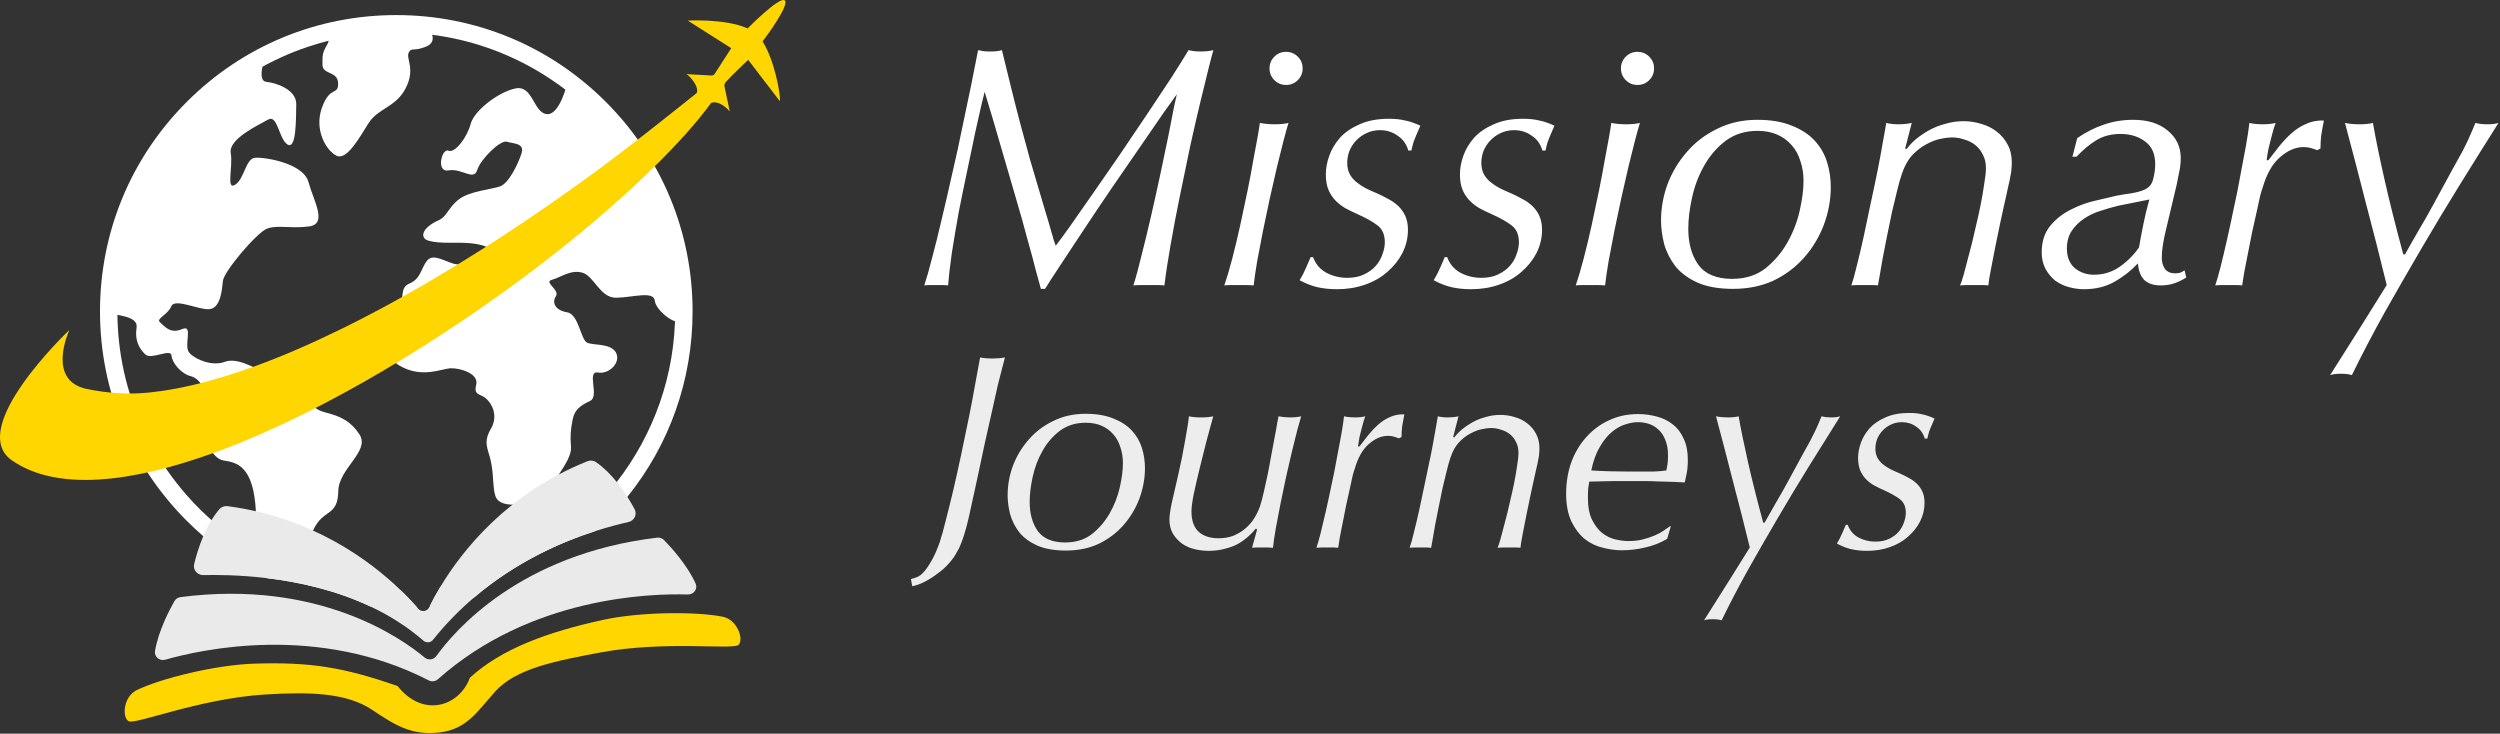 <svg xmlns="http://www.w3.org/2000/svg" width="2157" height="633" viewBox="0 0 2157 633" fill="none"><rect x="0" y="0" width="2157" height="633" fill="#333333" stroke="none"/><g clip-path="url(#clip0_3661_142)"><path d="M522.681 87.88C474.401 39.6 410.201 13.01 341.921 13.01C273.641 13.01 209.441 39.6 161.161 87.88C112.871 136.16 86.281 200.36 86.281 268.64C86.281 336.92 112.871 401.12 161.161 449.4C165.761 454 170.511 458.41 175.391 462.61C192.281 477.16 210.781 489.3 230.471 498.85C257.431 502.09 289.411 509.01 319.711 523.33C327.051 523.96 334.461 524.28 341.921 524.28C347.821 524.28 353.691 524.08 359.521 523.68C355.921 519.58 351.331 514.65 345.731 509.25C344.461 509.27 343.191 509.28 341.921 509.28C280.821 509.28 224.971 486.39 182.481 448.74C132.701 404.62 101.281 340.23 101.281 268.64C101.281 135.95 209.231 28.01 341.921 28.01C474.611 28.01 582.561 135.95 582.561 268.64C582.561 324.05 563.731 375.15 532.131 415.88C495.461 463.15 441.581 496.44 379.981 506.27C376.231 512.51 373.251 518.07 370.971 522.66C383.951 521.2 396.711 518.76 409.171 515.38C445.791 484.23 485.111 467.4 513.311 458.32C516.501 455.43 519.621 452.46 522.681 449.4C529.301 442.78 535.511 435.87 541.291 428.68C577.761 383.45 597.561 327.57 597.561 268.64C597.561 200.36 570.971 136.16 522.681 87.88Z" fill="white"></path><path d="M276.749 30.31C276.749 30.31 323.199 16.05 369.999 24.6C369.999 24.6 378.909 35.63 367.639 40.22C356.369 44.81 355.039 40.42 352.599 45.5C350.159 50.58 358.649 59.58 349.939 76.26C341.219 92.94 326.109 93.18 317.809 106.54C309.509 119.9 298.939 138.5 290.369 134.38C281.799 130.26 270.809 112.48 277.739 92.99C284.679 73.5 291.909 82.84 291.739 71.97C291.569 61.1 278.389 64.62 278.259 56.12C278.129 47.62 278.099 45.73 282.239 38.57C286.379 31.42 279.459 31.84 276.749 30.31Z" fill="white"></path><path d="M228.701 49.32C228.701 49.32 221.261 69.82 229.781 70.63C238.301 71.44 255.881 77.31 255.611 90.07C255.341 102.83 255.761 129.29 248.121 124.69C240.491 120.08 239.671 98.36 231.241 103.22C222.811 108.08 197.001 119.83 199.091 132.08C201.171 144.33 194.871 164.28 202.831 159.43C210.791 154.58 211.931 136.9 219.951 136.15C227.971 135.4 261.641 140.6 266.151 157.07C270.651 173.54 282.801 193.2 266.761 195.34C250.721 197.48 239.301 193.82 230.381 197.27C221.461 200.72 193.161 234.25 192.341 242.29C191.521 250.34 190.331 264.53 181.851 266.56C173.381 268.58 150.981 256.65 147.791 264.26C144.601 271.87 134.251 274.87 138.091 278.12C141.921 281.37 146.761 288.38 157.091 283.96C167.421 279.54 157.791 298.6 163.561 304.65C169.331 310.7 183.591 316.15 193.921 312.2C204.251 308.26 219.471 316.94 229.481 322.65C239.491 328.36 242.131 342.77 248.281 343.15C254.431 343.53 265.981 339.56 270.391 349.41C274.801 359.26 296.031 352.75 310.211 374.91C319.451 389.36 292.221 404.09 291.861 423.79C291.461 446.18 278.971 438.59 270.341 457.2C258.001 483.8 221.521 488.37 222.421 475.77C223.371 462.41 221.601 458.73 220.811 441.82C218.911 401.49 203.951 399.05 193.051 397.34C182.151 395.62 176.211 377.41 178.341 370.29C180.281 363.81 181.971 328.97 164.341 324.49C156.501 322.5 148.571 313.4 147.991 306.79C147.411 300.18 130.571 310.85 125.291 305.73C120.011 300.62 116.121 293.59 117.841 282.69C119.561 271.79 98.13 272.56 93.35 269.32C88.57 266.09 94.981 121.35 228.721 49.3L228.701 49.32Z" fill="white"></path><path d="M489.399 71.97C489.399 71.97 482.809 100.14 471.439 98.43C460.069 96.72 459.699 73.11 444.629 76.33C429.559 79.55 409.019 95.63 406.049 107.02C403.079 118.41 392.589 132.44 386.879 130.01C381.169 127.58 375.839 149.09 387.149 147.02C398.459 144.95 408.719 156.37 411.719 146.75C414.719 137.13 431.849 120.48 437.359 122.28C442.869 124.08 452.939 123.28 449.929 132.47C446.919 141.66 438.989 158.17 431.479 160.81C423.959 163.45 405.399 164.83 396.059 171.9C386.719 178.98 385.679 186.87 378.539 190C363.989 196.37 361.779 205.35 369.679 207.66C389.799 213.55 423.609 200.03 436.679 230.35C443.039 245.1 427.689 239.63 418.119 232.22C408.549 224.81 399.819 230.62 389.679 227C379.539 223.38 372.769 219.08 368.029 225.45C363.289 231.83 362.889 240.58 353.499 244.51C344.109 248.44 349.829 257.24 343.659 265.53C337.489 273.82 324.729 303.64 344.449 315.3C364.169 326.96 381.039 317.87 389.229 317.74C397.419 317.61 413.249 322.4 410.879 331.89C408.509 341.38 414.149 339.4 419.259 343.73C424.369 348.06 430.209 358.68 423.459 370.13C416.709 381.58 420.999 387.1 423.379 397.37C426.529 411 424.679 424.53 428.599 430.28C435.719 440.72 465.679 433.84 473.679 421.74C481.679 409.64 493.439 395.12 492.659 385.68C491.879 376.24 492.329 370.8 494.079 361.96C495.829 353.11 501.129 349.74 509.259 345.83C517.389 341.92 505.829 319.69 515.939 321.42C526.049 323.15 535.959 312.28 531.419 304.16C526.879 296.04 512.419 298.16 506.709 295.73C500.999 293.3 499.389 271.06 489.279 269.43C479.169 267.81 475.919 261.16 479.609 255.63C483.299 250.1 468.699 243.4 476.229 241.39C483.759 239.38 492.469 232.31 502.599 235.3C512.729 238.29 517.679 257.12 531.729 256.89C545.779 256.67 564.189 250.68 564.959 259.49C565.729 268.3 586.669 284.7 589.909 274.56C592.579 238.87 578.509 130.8 489.419 71.97H489.399Z" fill="white"></path><path d="M542.221 450.41C535.311 451.98 525.321 454.44 513.311 458.32C485.111 467.4 445.791 484.23 409.171 515.38C396.821 525.89 384.781 538.03 373.581 552.05C371.551 554.6 367.791 554.92 365.321 552.77C351.251 540.52 335.721 530.89 319.711 523.33C289.411 509.01 257.431 502.09 230.471 498.85C206.641 495.96 186.751 495.95 175.431 496.2C170.251 496.31 166.321 491.64 167.511 486.72C169.051 480.34 171.571 471.57 175.391 462.61C177.381 457.93 179.731 453.2 182.481 448.74C184.541 445.39 186.831 442.18 189.361 439.26C191.071 437.28 193.801 436.37 196.431 436.72C269.151 446.36 318.941 483.34 345.731 509.25C351.331 514.65 355.921 519.58 359.521 523.68C359.981 524.21 360.421 524.72 360.851 525.22C363.511 528.31 368.511 527.69 370.291 524.04C370.511 523.59 370.741 523.13 370.971 522.66C373.251 518.07 376.231 512.51 379.981 506.27C399.001 474.62 437.871 425.62 506.731 397.99C509.181 397 512.061 397.21 514.231 398.7C520.991 403.38 527.001 409.52 532.131 415.88C535.611 420.17 538.681 424.57 541.291 428.68C543.781 432.58 545.861 436.22 547.511 439.28C549.931 443.77 547.301 449.26 542.221 450.41Z" fill="#EAEAEA"></path><path d="M593.543 512.93C561.253 511.94 457.813 514.9 377.833 586.04C375.653 587.98 372.483 588.37 369.883 587.03C274.273 537.84 173.543 560.32 142.573 569.2C137.723 570.59 132.933 566.65 133.733 561.78C136.593 544.36 146.453 525.74 150.503 518.64C151.563 516.77 153.483 515.49 155.653 515.2C274.453 499.71 346.283 550.51 366.373 567.3C369.473 569.89 374.143 569.31 376.483 566.04C391.623 544.86 448.133 478.1 567.053 463.88C569.223 463.62 571.413 464.39 572.913 465.94C578.643 471.81 592.963 487.39 600.203 503.56C602.223 508.07 598.593 513.07 593.543 512.92V512.93Z" fill="#EAEAEA"></path><path d="M637.213 556.37C632.433 560.95 573.773 552.49 517.823 562.99C479.463 570.17 444.913 576.85 427.243 596.67C411.373 614.48 402.533 629.2 379.233 631.95C355.203 634.78 340.993 625.77 321.093 612.45C298.943 597.66 267.243 596.8 228.253 599.24C171.413 602.88 116.783 625.5 110.983 622.24C105.183 618.98 106.363 601.05 117.943 595.45C139.083 585.2 186.193 573.69 218.813 572.62C267.633 571.02 296.083 575.6 343.013 591.9C365.073 619.73 396.383 609.49 405.433 584.7C433.153 559.51 472.473 545.33 520.103 534.87C551.963 527.86 600.583 527.48 623.643 532.12C636.253 534.69 641.983 551.79 637.203 556.37H637.213Z" fill="#FFD600"></path><path d="M657.901 35.72C668.151 51.35 673.841 82.48 672.841 87.28L645.541 51.64C645.541 51.64 630.921 65.34 626.101 70.87C625.201 71.9 624.831 73.3 625.091 74.65L629.631 96.16C629.631 96.16 621.591 86.2 613.661 88.71C601.091 105.82 584.861 123.87 564.601 143.81C563.981 144.42 563.331 145.04 562.711 145.63C547.421 160.62 530.321 176.07 511.851 191.72C508.401 194.63 504.891 197.54 501.331 200.51H501.301C474.481 222.62 445.031 244.9 414.171 266.29C413.101 267.02 412.031 267.78 410.961 268.51C368.611 297.75 323.711 325.25 279.461 348.28C279.091 348.47 278.751 348.66 278.381 348.85C273.421 351.42 268.481 353.93 263.541 356.37C262.651 356.83 261.761 357.27 260.901 357.71H260.871C255.181 360.53 249.501 363.27 243.831 365.93C243.751 365.96 243.641 366.01 243.571 366.04C230.281 372.26 217.121 377.98 204.181 383.2C203.321 383.53 202.481 383.89 201.621 384.22C200.101 384.8 198.611 385.39 197.111 385.97C193.291 387.46 189.471 388.9 185.691 390.26C112.801 416.86 48.771 423.97 10.291 397.21C-29.209 369.75 57.621 286.81 59.851 284.69C59.091 286.39 40.191 328.24 74.711 335.55C91.361 339.03 109.241 340.55 127.781 338.77C128.121 338.73 128.461 338.7 128.801 338.67C132.231 338.32 135.671 337.89 139.171 337.38C156.901 334.84 175.621 330.39 194.951 324.4C202.691 322.02 210.501 319.4 218.411 316.54C242.891 307.72 268.111 296.74 293.471 284.31C294.251 283.93 295.041 283.54 295.821 283.16C326.221 268.22 356.771 251.21 386.381 233.35C389.831 231.29 393.251 229.19 396.661 227.1C422.801 211.05 448.051 194.43 471.731 178.04C474.051 176.45 476.341 174.85 478.631 173.25C485.751 168.3 492.721 163.37 499.491 158.48C508.271 152.18 516.751 145.96 524.871 139.88C532.181 134.39 539.231 129.05 545.971 123.83C567.381 107.28 601.121 80.29 601.121 80.29C603.501 74.5 594.721 65.11 592.171 63.95L613.761 65.15C614.921 65.21 616.021 64.65 616.651 63.68L630.901 41.58L593.411 17.76C593.411 17.76 625.871 15.91 645.041 24.51C645.041 24.51 672.221 -3.03 677.001 0.27C681.791 3.57 660.741 32.33 657.911 35.74V35.72H657.901Z" fill="#FFD600"></path><path d="M898.082 249.234C897.486 246.853 896.097 241.792 893.914 234.053C891.93 226.115 889.449 216.887 886.472 206.369C883.694 195.85 880.519 184.539 876.946 172.433C873.374 160.327 869.901 148.42 866.528 136.711C863.154 125.003 859.979 114.088 857.002 103.967C854.025 93.846 851.544 85.61 849.56 79.259C849.361 80.053 848.468 83.625 846.881 89.976C845.492 96.128 843.706 104.066 841.523 113.79C839.538 123.514 837.256 134.429 834.676 146.535C832.096 158.64 829.615 170.746 827.234 182.852C825.051 194.957 823.066 206.666 821.28 217.978C819.693 229.091 818.601 238.518 818.006 246.258C816.617 246.059 815.029 245.96 813.243 245.96C811.457 245.96 809.77 245.96 808.182 245.96C806.595 245.96 804.809 245.96 802.824 245.96C800.84 245.96 799.054 246.059 797.466 246.258C799.45 240.304 801.733 232.267 804.313 222.146C807.091 211.826 809.869 200.613 812.648 188.508C815.624 176.204 818.601 163.304 821.578 149.809C824.753 136.314 827.631 123.117 830.211 110.218C832.989 97.12 835.569 84.816 837.95 73.306C840.332 61.597 842.316 51.575 843.904 43.24C845.492 43.637 846.98 43.934 848.369 44.133C849.957 44.331 851.941 44.431 854.323 44.431C856.903 44.431 858.887 44.331 860.276 44.133C861.666 43.934 863.055 43.637 864.444 43.24C867.619 56.139 870.398 67.451 872.779 77.175C875.16 86.9 877.641 96.624 880.221 106.348C882.801 116.072 885.678 126.69 888.854 138.2C892.227 149.71 896.395 163.8 901.356 180.47C902.745 185.233 903.936 189.202 904.928 192.378C905.921 195.553 906.714 198.331 907.31 200.713C908.104 203.094 908.699 205.178 909.096 206.964C909.691 208.552 910.287 210.238 910.882 212.024C913.065 209.246 916.935 203.987 922.492 196.247C928.048 188.309 934.498 179.081 941.841 168.563C949.183 158.045 957.022 146.733 965.357 134.628C973.692 122.324 981.73 110.416 989.47 98.906C997.209 87.396 1004.25 76.778 1010.6 67.054C1016.96 57.132 1021.92 49.194 1025.49 43.24C1028.47 44.034 1031.94 44.431 1035.91 44.431C1040.27 44.431 1043.94 44.034 1046.92 43.24C1046.33 45.026 1045.04 49.888 1043.05 57.826C1041.07 65.566 1038.69 75.29 1035.91 86.999C1033.13 98.509 1030.15 111.409 1026.98 125.697C1024 139.986 1021.02 154.374 1018.05 168.861C1015.07 183.348 1012.39 197.438 1010.01 211.131C1007.63 224.626 1005.84 236.335 1004.65 246.258C1002.87 246.059 1000.98 245.96 998.995 245.96C997.011 245.96 994.629 245.96 991.851 245.96C989.271 245.96 986.79 245.96 984.409 245.96C982.226 245.96 980.043 246.059 977.86 246.258C980.043 239.51 982.424 230.778 985.004 220.062C987.783 209.147 990.561 197.637 993.339 185.531C996.118 173.425 998.797 161.32 1001.38 149.214C1003.96 137.108 1006.24 126.193 1008.22 116.469C1010.21 106.546 1011.8 98.41 1012.99 92.059C1014.38 85.51 1015.17 81.938 1015.37 81.343C1013.58 83.724 1009.81 88.983 1004.06 97.12C998.499 105.058 991.95 114.584 984.409 125.697C976.868 136.612 968.731 148.42 959.999 161.121C951.466 173.624 943.329 185.729 935.589 197.438C927.85 209.147 920.904 219.665 914.752 228.992C908.6 238.32 904.234 245.067 901.654 249.234H898.082ZM1095.35 59.017C1095.35 55.048 1096.74 51.674 1099.51 48.896C1102.29 46.117 1105.67 44.728 1109.63 44.728C1113.6 44.728 1116.98 46.117 1119.76 48.896C1122.53 51.674 1123.92 55.048 1123.92 59.017C1123.92 62.986 1122.53 66.36 1119.76 69.138C1116.98 71.916 1113.6 73.306 1109.63 73.306C1105.67 73.306 1102.29 71.916 1099.51 69.138C1096.74 66.36 1095.35 62.986 1095.35 59.017ZM1111.72 106.05C1110.73 109.226 1109.34 114.187 1107.55 120.934C1105.96 127.483 1104.08 135.025 1101.89 143.558C1099.91 152.092 1097.83 161.22 1095.64 170.945C1093.66 180.47 1091.67 189.897 1089.69 199.224C1087.9 208.552 1086.22 217.383 1084.63 225.718C1083.24 234.053 1082.25 240.899 1081.65 246.258C1079.47 246.059 1077.19 245.96 1074.81 245.96C1072.42 245.96 1070.14 245.96 1067.96 245.96C1065.58 245.96 1063.39 245.96 1061.41 245.96C1059.62 245.96 1057.94 246.059 1056.35 246.258C1058.53 239.907 1060.82 232.167 1063.2 223.039C1065.58 213.91 1067.86 204.384 1070.04 194.461C1072.23 184.539 1074.31 174.715 1076.29 164.991C1078.28 155.267 1079.97 146.336 1081.35 138.2C1082.94 130.063 1084.23 123.117 1085.22 117.362C1086.22 111.607 1086.81 107.836 1087.01 106.05C1090.98 106.844 1095.15 107.241 1099.51 107.241C1104.47 107.241 1108.54 106.844 1111.72 106.05ZM1215.08 129.865C1213.49 124.308 1210.41 120.041 1205.85 117.065C1201.48 113.889 1196.42 112.302 1190.67 112.302C1186.3 112.302 1182.33 113.195 1178.76 114.981C1175.39 116.568 1172.41 118.751 1169.83 121.53C1167.45 124.11 1165.56 127.086 1164.17 130.46C1162.98 133.834 1162.39 137.208 1162.39 140.581C1162.39 144.153 1163.08 147.329 1164.47 150.107C1165.86 152.687 1167.74 154.969 1170.13 156.954C1172.51 158.938 1175.19 160.724 1178.16 162.312C1181.34 163.9 1184.61 165.388 1187.99 166.777C1191.16 168.166 1194.34 169.754 1197.51 171.54C1200.69 173.128 1203.57 175.112 1206.15 177.494C1208.73 179.875 1210.81 182.753 1212.4 186.126C1213.98 189.5 1214.78 193.568 1214.78 198.331C1214.78 205.277 1213.19 211.925 1210.02 218.276C1206.84 224.428 1202.47 229.885 1196.92 234.648C1191.56 239.411 1185.11 243.082 1177.57 245.662C1170.23 248.242 1162.19 249.532 1153.46 249.532C1147.3 249.532 1141.65 248.937 1136.49 247.746C1131.53 246.555 1126.47 244.571 1121.31 241.792C1123.49 238.22 1125.38 234.549 1126.96 230.778C1128.55 227.008 1129.84 224.031 1130.83 221.848H1132.92C1135.1 227.801 1138.87 232.267 1144.23 235.243C1149.78 238.22 1155.84 239.709 1162.39 239.709C1168.14 239.709 1173 238.716 1176.97 236.732C1181.14 234.747 1184.51 232.267 1187.09 229.29C1189.67 226.313 1191.56 223.039 1192.75 219.466C1194.14 215.696 1194.83 212.223 1194.83 209.048C1194.83 202.697 1192.85 197.934 1188.88 194.759C1184.91 191.584 1178.96 188.21 1171.02 184.638C1167.84 183.249 1164.57 181.661 1161.2 179.875C1158.02 178.089 1155.14 175.906 1152.56 173.326C1149.98 170.746 1147.9 167.67 1146.31 164.098C1144.72 160.327 1143.93 155.763 1143.93 150.405C1143.93 145.245 1144.92 139.887 1146.91 134.33C1148.89 128.773 1151.97 123.613 1156.14 118.851C1160.5 114.088 1166.16 110.218 1173.1 107.241C1180.05 104.066 1188.48 102.478 1198.41 102.478C1203.76 102.478 1208.43 102.974 1212.4 103.967C1216.37 104.76 1220.73 106.249 1225.49 108.432C1222.52 115.179 1220.53 119.942 1219.54 122.72C1218.75 125.499 1218.15 127.88 1217.76 129.865H1215.08ZM1330.78 129.865C1329.19 124.308 1326.11 120.041 1321.55 117.065C1317.18 113.889 1312.12 112.302 1306.37 112.302C1302 112.302 1298.03 113.195 1294.46 114.981C1291.09 116.568 1288.11 118.751 1285.53 121.53C1283.15 124.11 1281.26 127.086 1279.87 130.46C1278.68 133.834 1278.09 137.208 1278.09 140.581C1278.09 144.153 1278.78 147.329 1280.17 150.107C1281.56 152.687 1283.44 154.969 1285.83 156.954C1288.21 158.938 1290.89 160.724 1293.86 162.312C1297.04 163.9 1300.31 165.388 1303.69 166.777C1306.86 168.166 1310.04 169.754 1313.21 171.54C1316.39 173.128 1319.27 175.112 1321.85 177.494C1324.43 179.875 1326.51 182.753 1328.1 186.126C1329.68 189.5 1330.48 193.568 1330.48 198.331C1330.48 205.277 1328.89 211.925 1325.72 218.276C1322.54 224.428 1318.17 229.885 1312.62 234.648C1307.26 239.411 1300.81 243.082 1293.27 245.662C1285.93 248.242 1277.89 249.532 1269.16 249.532C1263 249.532 1257.35 248.937 1252.19 247.746C1247.23 246.555 1242.17 244.571 1237.01 241.792C1239.19 238.22 1241.07 234.549 1242.66 230.778C1244.25 227.008 1245.54 224.031 1246.53 221.848H1248.62C1250.8 227.801 1254.57 232.267 1259.93 235.243C1265.48 238.22 1271.54 239.709 1278.09 239.709C1283.84 239.709 1288.7 238.716 1292.67 236.732C1296.84 234.747 1300.21 232.267 1302.79 229.29C1305.37 226.313 1307.26 223.039 1308.45 219.466C1309.84 215.696 1310.53 212.223 1310.53 209.048C1310.53 202.697 1308.55 197.934 1304.58 194.759C1300.61 191.584 1294.66 188.21 1286.72 184.638C1283.54 183.249 1280.27 181.661 1276.9 179.875C1273.72 178.089 1270.84 175.906 1268.26 173.326C1265.68 170.746 1263.6 167.67 1262.01 164.098C1260.42 160.327 1259.63 155.763 1259.63 150.405C1259.63 145.245 1260.62 139.887 1262.61 134.33C1264.59 128.773 1267.67 123.613 1271.84 118.851C1276.2 114.088 1281.86 110.218 1288.8 107.241C1295.75 104.066 1304.18 102.478 1314.11 102.478C1319.46 102.478 1324.13 102.974 1328.1 103.967C1332.07 104.76 1336.43 106.249 1341.19 108.432C1338.22 115.179 1336.23 119.942 1335.24 122.72C1334.45 125.499 1333.85 127.88 1333.46 129.865H1330.78ZM1398.55 59.017C1398.55 55.048 1399.94 51.674 1402.72 48.896C1405.5 46.117 1408.87 44.728 1412.84 44.728C1416.81 44.728 1420.18 46.117 1422.96 48.896C1425.74 51.674 1427.13 55.048 1427.13 59.017C1427.13 62.986 1425.74 66.36 1422.96 69.138C1420.18 71.916 1416.81 73.306 1412.84 73.306C1408.87 73.306 1405.5 71.916 1402.72 69.138C1399.94 66.36 1398.55 62.986 1398.55 59.017ZM1414.92 106.05C1413.93 109.226 1412.54 114.187 1410.75 120.934C1409.17 127.483 1407.28 135.025 1405.1 143.558C1403.11 152.092 1401.03 161.22 1398.85 170.945C1396.86 180.47 1394.88 189.897 1392.89 199.224C1391.11 208.552 1389.42 217.383 1387.83 225.718C1386.44 234.053 1385.45 240.899 1384.86 246.258C1382.67 246.059 1380.39 245.96 1378.01 245.96C1375.63 245.96 1373.35 245.96 1371.16 245.96C1368.78 245.96 1366.6 245.96 1364.61 245.96C1362.83 245.96 1361.14 246.059 1359.55 246.258C1361.74 239.907 1364.02 232.167 1366.4 223.039C1368.78 213.91 1371.06 204.384 1373.25 194.461C1375.43 184.539 1377.51 174.715 1379.5 164.991C1381.48 155.267 1383.17 146.336 1384.56 138.2C1386.15 130.063 1387.44 123.117 1388.43 117.362C1389.42 111.607 1390.02 107.836 1390.21 106.05C1394.18 106.844 1398.35 107.241 1402.72 107.241C1407.68 107.241 1411.75 106.844 1414.92 106.05ZM1456.66 197.438C1456.66 209.941 1459.54 220.26 1465.29 228.397C1471.25 236.533 1480.97 240.602 1494.47 240.602C1505.78 240.602 1515.3 237.625 1523.04 231.671C1530.78 225.519 1537.13 218.077 1542.09 209.345C1547.06 200.613 1550.63 191.385 1552.81 181.661C1554.99 171.937 1556.08 163.403 1556.08 156.061C1556.08 149.909 1555.19 144.253 1553.41 139.093C1551.82 133.735 1549.34 129.17 1545.96 125.4C1542.59 121.43 1538.42 118.354 1533.46 116.171C1528.5 113.988 1522.84 112.897 1516.49 112.897C1505.78 112.897 1496.55 115.775 1488.81 121.53C1481.27 127.285 1475.12 134.429 1470.35 142.963C1465.59 151.298 1462.12 160.427 1459.93 170.349C1457.75 180.073 1456.66 189.103 1456.66 197.438ZM1433.14 190.294C1433.14 179.577 1435.03 169.059 1438.8 158.74C1442.77 148.42 1448.32 139.192 1455.47 131.055C1462.61 122.72 1471.35 116.072 1481.66 111.111C1491.98 105.951 1503.49 103.371 1516.2 103.371C1527.9 103.371 1537.83 105.058 1545.96 108.432C1554.1 111.607 1560.65 115.874 1565.61 121.232C1570.57 126.59 1574.14 132.742 1576.33 139.688C1578.51 146.634 1579.6 153.878 1579.6 161.419C1579.6 172.334 1577.62 183.149 1573.65 193.866C1569.68 204.384 1564.02 213.811 1556.68 222.146C1549.34 230.481 1540.51 237.129 1530.19 242.09C1519.87 246.853 1508.26 249.234 1495.36 249.234C1483.05 249.234 1472.83 247.448 1464.7 243.876C1456.76 240.304 1450.41 235.64 1445.65 229.885C1441.08 223.932 1437.81 217.482 1435.82 210.536C1434.04 203.392 1433.14 196.644 1433.14 190.294ZM1644.99 128.674C1646.98 125.896 1649.56 123.117 1652.73 120.339C1656.1 117.561 1659.88 114.981 1664.04 112.599C1668.21 110.218 1672.87 108.333 1678.03 106.943C1683.19 105.356 1688.55 104.562 1694.11 104.562C1699.47 104.562 1704.63 105.356 1709.59 106.943C1714.55 108.333 1718.91 110.516 1722.69 113.492C1726.65 116.469 1729.83 120.24 1732.21 124.804C1734.59 129.17 1735.78 134.33 1735.78 140.284C1735.78 142.268 1735.68 144.054 1735.49 145.642C1735.49 147.229 1735.19 149.313 1734.59 151.893C1734.2 154.473 1733.5 157.747 1732.51 161.717C1731.72 165.686 1730.52 171.044 1728.94 177.791C1728.14 181.363 1727.05 186.424 1725.66 192.973C1724.27 199.323 1722.88 206.071 1721.49 213.215C1720.11 220.161 1718.82 226.809 1717.62 233.16C1716.43 239.312 1715.74 243.678 1715.54 246.258C1713.95 246.059 1712.17 245.96 1710.18 245.96C1708.4 245.96 1706.41 245.96 1704.23 245.96C1702.05 245.96 1699.76 245.96 1697.38 245.96C1695 245.96 1692.92 246.059 1691.13 246.258C1691.93 244.67 1693.02 241.396 1694.41 236.434C1695.8 231.473 1697.28 225.817 1698.87 219.466C1700.66 213.116 1702.34 206.269 1703.93 198.927C1705.72 191.584 1707.31 184.539 1708.69 177.791C1710.08 170.845 1711.18 164.495 1711.97 158.74C1712.96 152.985 1713.46 148.42 1713.46 145.046C1713.46 140.482 1712.56 136.612 1710.78 133.437C1709.19 130.063 1707.01 127.285 1704.23 125.102C1701.45 122.919 1698.28 121.331 1694.7 120.339C1691.33 119.148 1687.76 118.553 1683.99 118.553C1681.61 118.553 1678.43 118.95 1674.46 119.744C1670.49 120.537 1666.32 122.125 1661.96 124.507C1657.79 126.69 1653.72 129.865 1649.75 134.032C1645.98 138.2 1643.01 143.657 1640.82 150.405C1639.63 153.778 1638.34 158.343 1636.95 164.098C1635.56 169.655 1634.08 175.807 1632.49 182.554C1631.1 189.103 1629.71 195.85 1628.32 202.796C1626.93 209.742 1625.64 216.291 1624.45 222.443C1623.46 228.397 1622.57 233.557 1621.77 237.923C1620.98 242.289 1620.48 245.067 1620.28 246.258C1618.7 246.059 1617.01 245.96 1615.22 245.96C1613.44 245.96 1611.45 245.96 1609.27 245.96C1607.09 245.96 1604.9 245.96 1602.72 245.96C1600.74 245.96 1598.95 246.059 1597.36 246.258C1598.75 242.289 1600.34 236.533 1602.13 228.992C1604.11 221.253 1606.09 212.818 1608.08 203.689C1610.06 194.561 1612.05 185.134 1614.03 175.41C1616.22 165.487 1618.2 156.061 1619.99 147.13C1621.77 138.2 1623.26 130.162 1624.45 123.018C1625.84 115.675 1626.83 110.019 1627.43 106.05C1630.4 106.844 1633.98 107.241 1638.14 107.241C1639.93 107.241 1641.82 107.142 1643.8 106.943C1645.78 106.745 1647.67 106.447 1649.46 106.05L1643.8 128.079L1644.99 128.674ZM1783.31 214.406C1783.31 221.749 1785.59 227.405 1790.16 231.374C1794.92 235.144 1800.38 237.03 1806.53 237.03C1814.87 237.03 1822.31 234.747 1828.86 230.183C1835.41 225.618 1840.96 220.062 1845.53 213.513C1846.72 206.567 1848.01 199.72 1849.4 192.973C1850.79 186.027 1852.47 179.081 1854.46 172.135C1849.89 173.128 1845.43 174.021 1841.06 174.814C1836.7 175.608 1832.23 176.501 1827.67 177.494C1822.71 178.684 1817.55 180.173 1812.19 181.959C1807.03 183.546 1802.26 185.829 1797.9 188.805C1793.73 191.584 1790.26 195.057 1787.48 199.224C1784.7 203.392 1783.31 208.452 1783.31 214.406ZM1792.24 119.148C1799.78 113.988 1807.42 110.119 1815.16 107.539C1823.1 104.76 1831.54 103.371 1840.47 103.371C1852.97 103.371 1862.89 106.447 1870.23 112.599C1877.78 118.751 1881.55 126.69 1881.55 136.414C1881.55 140.581 1881.05 144.848 1880.06 149.214C1879.26 153.58 1878.57 157.053 1877.97 159.633L1869.34 195.95C1867.75 202.3 1866.66 207.559 1866.07 211.727C1865.47 215.894 1865.17 219.466 1865.17 222.443C1865.17 226.015 1866.07 229.191 1867.85 231.969C1869.84 234.549 1872.81 235.839 1876.78 235.839C1878.57 235.839 1880.06 235.64 1881.25 235.243C1882.64 234.648 1883.83 233.954 1884.82 233.16L1886.31 239.411C1882.94 241.594 1879.46 243.281 1875.89 244.472C1872.32 245.662 1868.45 246.258 1864.28 246.258C1858.13 246.258 1853.37 244.67 1849.99 241.495C1846.82 238.121 1845.03 233.358 1844.63 227.206C1838.68 233.557 1831.83 238.915 1824.09 243.281C1816.55 247.448 1807.92 249.532 1798.2 249.532C1793.83 249.532 1789.46 248.937 1785.1 247.746C1780.73 246.555 1776.76 244.67 1773.19 242.09C1769.82 239.312 1767.04 235.938 1764.86 231.969C1762.67 227.801 1761.58 223.138 1761.58 217.978C1761.58 208.452 1764.06 200.713 1769.02 194.759C1773.98 188.805 1779.94 184.142 1786.88 180.768C1793.83 177.196 1800.97 174.616 1808.32 173.028C1815.66 171.242 1821.61 169.853 1826.18 168.861C1830.15 168.067 1834.41 167.372 1838.98 166.777C1843.54 165.983 1847.21 164.991 1849.99 163.8C1854.16 162.014 1856.74 158.938 1857.73 154.572C1858.92 150.206 1859.52 145.939 1859.52 141.772C1859.52 132.842 1856.64 126.293 1850.89 122.125C1845.13 117.759 1838.09 115.576 1829.75 115.576C1821.42 115.576 1814.27 117.461 1808.32 121.232C1802.56 124.804 1797.01 129.468 1791.65 135.223H1788.08L1792.24 119.148ZM1999.43 129.567C1997.84 128.972 1996.05 128.376 1994.07 127.781C1992.09 127.186 1989.9 126.888 1987.52 126.888C1980.57 126.888 1973.73 129.865 1966.98 135.818C1960.43 141.574 1955.47 150.405 1952.1 162.312C1951.7 163.106 1951.01 165.388 1950.01 169.159C1949.22 172.929 1948.23 177.494 1947.04 182.852C1945.85 188.012 1944.56 193.767 1943.17 200.117C1941.98 206.269 1940.79 212.322 1939.59 218.276C1938.4 224.229 1937.31 229.786 1936.32 234.946C1935.53 239.907 1934.93 243.678 1934.53 246.258C1932.95 246.059 1931.26 245.96 1929.47 245.96C1927.69 245.96 1925.7 245.96 1923.52 245.96C1921.34 245.96 1919.15 245.96 1916.97 245.96C1914.99 245.96 1913.1 246.059 1911.31 246.258C1912.51 242.884 1913.99 237.724 1915.78 230.778C1917.57 223.634 1919.45 215.696 1921.44 206.964C1923.42 198.232 1925.4 189.004 1927.39 179.28C1929.57 169.555 1931.46 160.129 1933.05 151C1934.83 141.871 1936.42 133.437 1937.81 125.697C1939.2 117.759 1940.19 111.21 1940.79 106.05C1942.37 106.447 1944.16 106.745 1946.14 106.943C1948.33 107.142 1950.41 107.241 1952.39 107.241C1956.76 107.241 1960.43 106.844 1963.41 106.05C1963.01 107.241 1962.42 109.027 1961.62 111.409C1961.03 113.592 1960.33 116.171 1959.54 119.148C1958.75 122.125 1957.95 125.3 1957.16 128.674C1956.56 131.849 1956.07 135.025 1955.67 138.2H1957.16C1960.33 134.231 1963.51 130.162 1966.68 125.995C1970.06 121.827 1973.53 118.156 1977.1 114.981C1980.87 111.607 1985.04 108.928 1989.6 106.943C1994.17 104.76 1999.33 103.768 2005.08 103.967C2004.09 108.928 2003.3 113.294 2002.7 117.065C2002.31 120.637 2002.11 124.308 2002.11 128.079L1999.43 129.567ZM2075.04 219.466C2079.01 212.322 2083.08 205.178 2087.25 198.033C2091.61 190.691 2095.78 183.348 2099.75 176.005C2105.9 164.693 2110.86 155.564 2114.63 148.619C2118.6 141.474 2121.78 135.719 2124.16 131.353C2126.54 126.789 2128.33 123.217 2129.52 120.637C2130.71 118.057 2131.8 115.576 2132.79 113.195L2135.77 106.05C2138.74 106.844 2142.22 107.241 2146.19 107.241C2150.16 107.241 2153.33 106.844 2155.71 106.05C2144.8 123.316 2133.68 141.077 2122.37 159.335C2111.06 177.593 2099.95 196.049 2089.03 214.704C2078.12 233.358 2067.5 251.814 2057.18 270.072C2047.06 288.33 2037.73 306.191 2029.2 323.654C2027.02 322.861 2023.84 322.464 2019.67 322.464C2015.7 322.464 2012.63 322.861 2010.44 323.654C2018.78 310.557 2027.11 297.359 2035.45 284.063C2043.78 270.767 2051.72 258.066 2059.26 245.96C2053.31 221.55 2047.36 198.133 2041.4 175.707C2035.65 153.084 2029.6 129.865 2023.24 106.05C2025.03 106.447 2027.02 106.745 2029.2 106.943C2031.38 107.142 2033.56 107.241 2035.75 107.241C2040.51 107.241 2044.38 106.844 2047.36 106.05C2049.74 119.744 2053.11 136.215 2057.48 155.465C2061.84 174.715 2067.2 196.049 2073.55 219.466H2075.04Z" fill="white"></path><path d="M785.913 499.583C787.519 499.262 789.285 498.7 791.211 497.897C792.977 497.255 794.904 495.81 796.991 493.562C798.918 491.475 801.085 488.345 803.493 484.17C805.901 480.157 808.31 474.778 810.718 468.035C812.323 463.219 814.089 456.877 816.016 449.011C818.103 440.983 820.27 432.233 822.518 422.761C824.766 413.128 827.013 403.014 829.261 392.418C831.509 381.822 833.676 371.386 835.763 361.111C837.85 350.836 839.696 341.123 841.302 331.972C843.068 322.821 844.513 314.954 845.637 308.372C847.082 308.693 848.687 308.934 850.453 309.094C852.38 309.255 854.226 309.335 855.992 309.335C857.918 309.335 859.845 309.255 861.772 309.094C863.698 308.934 865.464 308.693 867.07 308.372C864.822 316.881 862.815 324.667 861.049 331.731C859.444 338.795 857.758 346.341 855.992 354.368C854.226 362.235 852.219 371.145 849.971 381.099C847.884 391.053 845.316 403.094 842.265 417.222C840.499 425.571 838.894 432.876 837.449 439.137C836.164 445.398 834.88 450.857 833.596 455.513C832.311 460.169 831.027 464.182 829.743 467.554C828.619 470.765 827.334 473.494 825.889 475.742C824.123 479.274 821.795 482.645 818.906 485.856C816.016 489.228 812.725 492.198 809.032 494.766C805.5 497.496 801.888 499.824 798.195 501.75C794.503 503.677 790.81 505.041 787.117 505.844L785.913 499.583ZM888.407 433.116C888.407 443.231 890.735 451.579 895.39 458.162C900.207 464.744 908.074 468.035 918.991 468.035C928.142 468.035 935.848 465.627 942.11 460.811C948.371 455.834 953.508 449.813 957.522 442.749C961.536 435.685 964.426 428.22 966.192 420.353C967.958 412.486 968.841 405.583 968.841 399.642C968.841 394.666 968.118 390.09 966.673 385.916C965.389 381.581 963.382 377.888 960.653 374.838C957.923 371.627 954.552 369.139 950.538 367.373C946.525 365.607 941.949 364.724 936.811 364.724C928.142 364.724 920.677 367.051 914.415 371.707C908.314 376.363 903.338 382.143 899.484 389.046C895.631 395.789 892.822 403.174 891.056 411.202C889.29 419.069 888.407 426.373 888.407 433.116ZM869.382 427.337C869.382 418.667 870.907 410.158 873.957 401.81C877.168 393.461 881.664 385.996 887.443 379.414C893.223 372.671 900.287 367.292 908.636 363.279C916.984 359.104 926.296 357.017 936.571 357.017C946.043 357.017 954.07 358.382 960.653 361.111C967.235 363.68 972.533 367.132 976.547 371.467C980.56 375.801 983.45 380.778 985.216 386.397C986.982 392.017 987.865 397.876 987.865 403.977C987.865 412.807 986.26 421.557 983.049 430.227C979.838 438.736 975.262 446.362 969.322 453.105C963.382 459.847 956.238 465.226 947.889 469.239C939.541 473.093 930.149 475.019 919.713 475.019C909.759 475.019 901.491 473.574 894.909 470.684C888.487 467.795 883.349 464.022 879.496 459.366C875.804 454.549 873.155 449.332 871.549 443.713C870.104 437.933 869.382 432.474 869.382 427.337ZM1083.63 455.994C1081.7 458.403 1079.38 460.811 1076.65 463.219C1074.08 465.467 1071.11 467.554 1067.74 469.48C1064.37 471.246 1060.59 472.611 1056.42 473.574C1052.4 474.698 1047.83 475.26 1042.69 475.26C1038.68 475.26 1034.66 474.778 1030.65 473.815C1026.64 472.852 1023.02 471.246 1019.81 468.999C1016.6 466.59 1013.95 463.701 1011.87 460.329C1009.94 456.797 1008.98 452.783 1008.98 448.288C1008.98 445.238 1009.62 440.582 1010.9 434.321C1012.35 428.059 1014.19 420.032 1016.44 410.239C1016.92 408.151 1017.57 405.181 1018.37 401.328C1019.33 397.315 1020.21 392.9 1021.02 388.083C1021.98 383.267 1022.86 378.37 1023.67 373.393C1024.63 368.256 1025.35 363.519 1025.83 359.185C1028.4 359.827 1031.93 360.148 1036.43 360.148C1040.6 360.148 1044.06 359.827 1046.79 359.185C1045.18 365.285 1043.25 372.35 1041.01 380.377C1038.92 388.404 1036.91 396.432 1034.99 404.459C1033.06 412.326 1031.37 419.631 1029.93 426.373C1028.64 432.956 1028 437.933 1028 441.304C1028 449.011 1030.01 454.79 1034.02 458.643C1038.2 462.496 1043.98 464.423 1051.36 464.423C1056.02 464.423 1060.27 463.701 1064.12 462.256C1067.98 460.65 1071.43 458.563 1074.48 455.994C1077.53 453.426 1080.1 450.455 1082.19 447.084C1084.27 443.713 1085.96 440.181 1087.24 436.488C1088.21 433.438 1089.25 429.504 1090.37 424.688C1091.5 419.871 1092.62 414.734 1093.75 409.275C1094.87 403.817 1095.91 398.278 1096.88 392.659C1098 387.04 1098.96 381.902 1099.77 377.246C1100.73 372.43 1101.45 368.416 1101.93 365.205C1102.58 361.834 1102.98 359.827 1103.14 359.185C1106.35 359.827 1109.56 360.148 1112.77 360.148C1116.78 360.148 1120.07 359.827 1122.64 359.185C1121.84 361.753 1120.72 365.767 1119.27 371.226C1117.99 376.524 1116.46 382.625 1114.7 389.528C1113.09 396.271 1111.41 403.576 1109.64 411.443C1108.03 419.149 1106.43 426.855 1104.82 434.561C1103.38 442.107 1102.01 449.251 1100.73 455.994C1099.61 462.577 1098.8 468.116 1098.32 472.611C1096.88 472.45 1095.43 472.37 1093.99 472.37C1092.7 472.37 1091.26 472.37 1089.65 472.37C1087.89 472.37 1086.2 472.37 1084.59 472.37C1082.99 472.37 1081.54 472.45 1080.26 472.611L1084.59 456.958L1083.63 455.994ZM1207.09 378.209C1205.81 377.728 1204.36 377.246 1202.76 376.765C1201.15 376.283 1199.38 376.042 1197.46 376.042C1191.84 376.042 1186.3 378.45 1180.84 383.267C1175.54 387.923 1171.53 395.067 1168.8 404.7C1168.48 405.342 1167.92 407.188 1167.11 410.239C1166.47 413.289 1165.67 416.982 1164.71 421.316C1163.74 425.49 1162.7 430.146 1161.58 435.284C1160.61 440.261 1159.65 445.157 1158.69 449.974C1157.72 454.79 1156.84 459.286 1156.04 463.46C1155.39 467.473 1154.91 470.524 1154.59 472.611C1153.31 472.45 1151.94 472.37 1150.5 472.37C1149.05 472.37 1147.45 472.37 1145.68 472.37C1143.92 472.37 1142.15 472.37 1140.38 472.37C1138.78 472.37 1137.25 472.45 1135.81 472.611C1136.77 469.882 1137.98 465.707 1139.42 460.088C1140.87 454.309 1142.39 447.887 1144 440.823C1145.6 433.759 1147.21 426.293 1148.81 418.426C1150.58 410.56 1152.1 402.934 1153.39 395.549C1154.83 388.163 1156.12 381.34 1157.24 375.079C1158.36 368.657 1159.17 363.359 1159.65 359.185C1160.93 359.506 1162.38 359.747 1163.98 359.907C1165.75 360.068 1167.44 360.148 1169.04 360.148C1172.57 360.148 1175.54 359.827 1177.95 359.185C1177.63 360.148 1177.15 361.593 1176.51 363.519C1176.02 365.285 1175.46 367.373 1174.82 369.781C1174.18 372.189 1173.54 374.758 1172.89 377.487C1172.41 380.056 1172.01 382.625 1171.69 385.193H1172.89C1175.46 381.982 1178.03 378.691 1180.6 375.32C1183.33 371.948 1186.14 368.978 1189.03 366.409C1192.08 363.68 1195.45 361.513 1199.14 359.907C1202.84 358.141 1207.01 357.338 1211.67 357.499C1210.86 361.513 1210.22 365.045 1209.74 368.095C1209.42 370.985 1209.26 373.955 1209.26 377.005L1207.09 378.209ZM1254.77 377.487C1256.38 375.239 1258.47 372.992 1261.04 370.744C1263.77 368.496 1266.82 366.409 1270.19 364.483C1273.56 362.556 1277.33 361.031 1281.51 359.907C1285.68 358.623 1290.01 357.981 1294.51 357.981C1298.84 357.981 1303.02 358.623 1307.03 359.907C1311.05 361.031 1314.58 362.797 1317.63 365.205C1320.84 367.613 1323.41 370.664 1325.34 374.356C1327.26 377.888 1328.22 382.063 1328.22 386.879C1328.22 388.484 1328.14 389.929 1327.98 391.214C1327.98 392.498 1327.74 394.184 1327.26 396.271C1326.94 398.358 1326.38 401.007 1325.58 404.218C1324.93 407.429 1323.97 411.764 1322.69 417.222C1322.04 420.112 1321.16 424.206 1320.04 429.504C1318.91 434.642 1317.79 440.1 1316.67 445.88C1315.54 451.499 1314.5 456.877 1313.53 462.015C1312.57 466.992 1312.01 470.524 1311.85 472.611C1310.56 472.45 1309.12 472.37 1307.51 472.37C1306.07 472.37 1304.46 472.37 1302.7 472.37C1300.93 472.37 1299.09 472.37 1297.16 472.37C1295.23 472.37 1293.55 472.45 1292.1 472.611C1292.74 471.327 1293.63 468.678 1294.75 464.664C1295.87 460.65 1297.08 456.075 1298.36 450.937C1299.81 445.8 1301.17 440.261 1302.46 434.321C1303.9 428.38 1305.19 422.681 1306.31 417.222C1307.43 411.603 1308.32 406.466 1308.96 401.81C1309.76 397.154 1310.16 393.461 1310.16 390.732C1310.16 387.04 1309.44 383.909 1308 381.34C1306.71 378.611 1304.95 376.363 1302.7 374.597C1300.45 372.831 1297.88 371.547 1294.99 370.744C1292.26 369.781 1289.37 369.299 1286.32 369.299C1284.4 369.299 1281.83 369.62 1278.62 370.262C1275.41 370.905 1272.03 372.189 1268.5 374.116C1265.13 375.882 1261.84 378.45 1258.63 381.822C1255.58 385.193 1253.17 389.608 1251.4 395.067C1250.44 397.796 1249.4 401.489 1248.27 406.145C1247.15 410.64 1245.94 415.617 1244.66 421.075C1243.54 426.373 1242.41 431.832 1241.29 437.451C1240.17 443.07 1239.12 448.368 1238.16 453.345C1237.36 458.162 1236.63 462.336 1235.99 465.868C1235.35 469.4 1234.95 471.648 1234.79 472.611C1233.5 472.45 1232.14 472.37 1230.69 472.37C1229.25 472.37 1227.64 472.37 1225.88 472.37C1224.11 472.37 1222.34 472.37 1220.58 472.37C1218.97 472.37 1217.53 472.45 1216.24 472.611C1217.37 469.4 1218.65 464.744 1220.1 458.643C1221.7 452.382 1223.31 445.559 1224.91 438.174C1226.52 430.789 1228.12 423.163 1229.73 415.296C1231.5 407.268 1233.1 399.642 1234.55 392.418C1235.99 385.193 1237.19 378.691 1238.16 372.911C1239.28 366.971 1240.08 362.396 1240.57 359.185C1242.97 359.827 1245.86 360.148 1249.24 360.148C1250.68 360.148 1252.21 360.068 1253.81 359.907C1255.42 359.747 1256.94 359.506 1258.39 359.185L1253.81 377.005L1254.77 377.487ZM1413.15 364.242C1409.94 364.242 1406.33 364.884 1402.32 366.168C1398.46 367.292 1394.61 369.46 1390.76 372.671C1387.06 375.721 1383.61 379.976 1380.4 385.434C1377.19 390.732 1374.7 397.555 1372.94 405.904C1377.91 406.225 1383.37 406.466 1389.31 406.626C1395.25 406.787 1400.71 406.867 1405.69 406.867H1413.39C1417.41 406.867 1421.66 406.867 1426.16 406.867C1430.65 406.707 1434.51 406.385 1437.72 405.904C1438.04 404.459 1438.36 402.773 1438.68 400.847C1439 398.759 1439.16 396.11 1439.16 392.9C1439.16 387.601 1438.36 383.106 1436.75 379.414C1435.31 375.721 1433.3 372.751 1430.73 370.503C1428.33 368.256 1425.6 366.65 1422.55 365.687C1419.5 364.724 1416.36 364.242 1413.15 364.242ZM1438.44 464.905C1432.5 468.437 1426.16 470.925 1419.41 472.37C1412.83 473.976 1406.09 474.778 1399.19 474.778C1394.05 474.778 1388.67 474.056 1383.05 472.611C1377.43 471.327 1372.21 468.838 1367.4 465.146C1362.74 461.292 1358.89 456.235 1355.84 449.974C1352.79 443.552 1351.26 435.525 1351.26 425.892C1351.26 416.42 1352.71 407.509 1355.6 399.161C1358.65 390.812 1362.9 383.588 1368.36 377.487C1373.82 371.226 1380.32 366.329 1387.87 362.797C1395.57 359.104 1404 357.258 1413.15 357.258C1418.93 357.258 1424.39 357.981 1429.53 359.426C1434.67 360.71 1439.24 362.958 1443.26 366.168C1447.27 369.219 1450.4 373.313 1452.65 378.45C1455.06 383.427 1456.26 389.528 1456.26 396.753C1456.26 401.248 1455.94 405.101 1455.3 408.312C1454.65 411.523 1454.09 414.172 1453.61 416.259C1450.24 416.099 1447.19 415.938 1444.46 415.777C1441.73 415.617 1439 415.537 1436.27 415.537C1433.7 415.376 1430.97 415.296 1428.08 415.296C1425.19 415.135 1421.9 415.055 1418.21 415.055H1400.39H1392.92C1389.07 415.055 1385.22 415.135 1381.37 415.296C1377.51 415.456 1374.14 415.537 1371.25 415.537C1370.93 417.142 1370.61 419.069 1370.29 421.316C1370.13 423.564 1370.05 426.293 1370.05 429.504C1370.05 437.371 1371.25 443.713 1373.66 448.529C1376.07 453.345 1378.96 457.118 1382.33 459.847C1385.86 462.577 1389.63 464.423 1393.65 465.386C1397.82 466.35 1401.59 466.831 1404.97 466.831C1409.62 466.831 1413.8 466.35 1417.49 465.386C1421.34 464.423 1424.71 463.299 1427.6 462.015C1430.65 460.73 1433.22 459.366 1435.31 457.921C1437.56 456.315 1439.4 455.031 1440.85 454.068H1441.57L1438.44 464.905ZM1522.49 450.937C1525.7 445.157 1528.99 439.378 1532.36 433.598C1535.89 427.658 1539.26 421.718 1542.47 415.777C1547.45 406.626 1551.46 399.241 1554.51 393.622C1557.73 387.842 1560.29 383.186 1562.22 379.654C1564.15 375.962 1565.59 373.072 1566.56 370.985C1567.52 368.898 1568.4 366.891 1569.2 364.964L1571.61 359.185C1574.02 359.827 1576.83 360.148 1580.04 360.148C1583.25 360.148 1585.82 359.827 1587.75 359.185C1578.92 373.152 1569.93 387.521 1560.78 402.291C1551.62 417.062 1542.63 431.993 1533.8 447.084C1524.97 462.175 1516.38 477.106 1508.04 491.877C1499.85 506.647 1492.3 521.096 1485.4 535.224C1483.63 534.582 1481.06 534.261 1477.69 534.261C1474.48 534.261 1471.99 534.582 1470.23 535.224C1476.97 524.628 1483.71 513.952 1490.46 503.195C1497.2 492.438 1503.62 482.163 1509.72 472.37C1504.91 452.623 1500.09 433.678 1495.27 415.537C1490.62 397.234 1485.72 378.45 1480.58 359.185C1482.03 359.506 1483.63 359.747 1485.4 359.907C1487.17 360.068 1488.93 360.148 1490.7 360.148C1494.55 360.148 1497.68 359.827 1500.09 359.185C1502.02 370.262 1504.75 383.588 1508.28 399.161C1511.81 414.734 1516.14 431.993 1521.28 450.937H1522.49ZM1660.72 378.45C1659.43 373.955 1656.94 370.503 1653.25 368.095C1649.72 365.526 1645.63 364.242 1640.97 364.242C1637.44 364.242 1634.23 364.964 1631.34 366.409C1628.61 367.694 1626.2 369.46 1624.11 371.707C1622.19 373.794 1620.66 376.203 1619.54 378.932C1618.57 381.661 1618.09 384.391 1618.09 387.12C1618.09 390.01 1618.65 392.578 1619.78 394.826C1620.9 396.913 1622.43 398.759 1624.35 400.365C1626.28 401.97 1628.45 403.415 1630.85 404.7C1633.42 405.984 1636.07 407.188 1638.8 408.312C1641.37 409.436 1643.94 410.72 1646.51 412.165C1649.08 413.449 1651.4 415.055 1653.49 416.982C1655.58 418.908 1657.26 421.236 1658.55 423.965C1659.83 426.695 1660.48 429.986 1660.48 433.839C1660.48 439.458 1659.19 444.836 1656.62 449.974C1654.05 454.951 1650.52 459.366 1646.03 463.219C1641.69 467.072 1636.47 470.042 1630.37 472.129C1624.43 474.216 1617.93 475.26 1610.87 475.26C1605.89 475.26 1601.31 474.778 1597.14 473.815C1593.13 472.852 1589.03 471.246 1584.86 468.999C1586.62 466.109 1588.15 463.139 1589.43 460.088C1590.72 457.038 1591.76 454.63 1592.56 452.864H1594.25C1596.02 457.68 1599.07 461.292 1603.4 463.701C1607.9 466.109 1612.79 467.313 1618.09 467.313C1622.75 467.313 1626.68 466.51 1629.89 464.905C1633.26 463.299 1635.99 461.292 1638.08 458.884C1640.17 456.476 1641.69 453.827 1642.65 450.937C1643.78 447.887 1644.34 445.077 1644.34 442.508C1644.34 437.371 1642.74 433.518 1639.52 430.949C1636.31 428.38 1631.5 425.651 1625.08 422.761C1622.51 421.637 1619.86 420.353 1617.13 418.908C1614.56 417.463 1612.23 415.697 1610.14 413.61C1608.06 411.523 1606.37 409.034 1605.09 406.145C1603.8 403.094 1603.16 399.402 1603.16 395.067C1603.16 390.893 1603.96 386.558 1605.57 382.063C1607.17 377.567 1609.66 373.393 1613.03 369.54C1616.57 365.687 1621.14 362.556 1626.76 360.148C1632.38 357.579 1639.2 356.295 1647.23 356.295C1651.57 356.295 1655.34 356.696 1658.55 357.499C1661.76 358.141 1665.29 359.345 1669.15 361.111C1666.74 366.57 1665.13 370.423 1664.33 372.671C1663.69 374.918 1663.2 376.845 1662.88 378.45H1660.72Z" fill="#EDEDED"></path></g><defs><clipPath id="clip0_3661_142"><rect width="2156.06" height="632.48" fill="white"></rect></clipPath></defs></svg>
